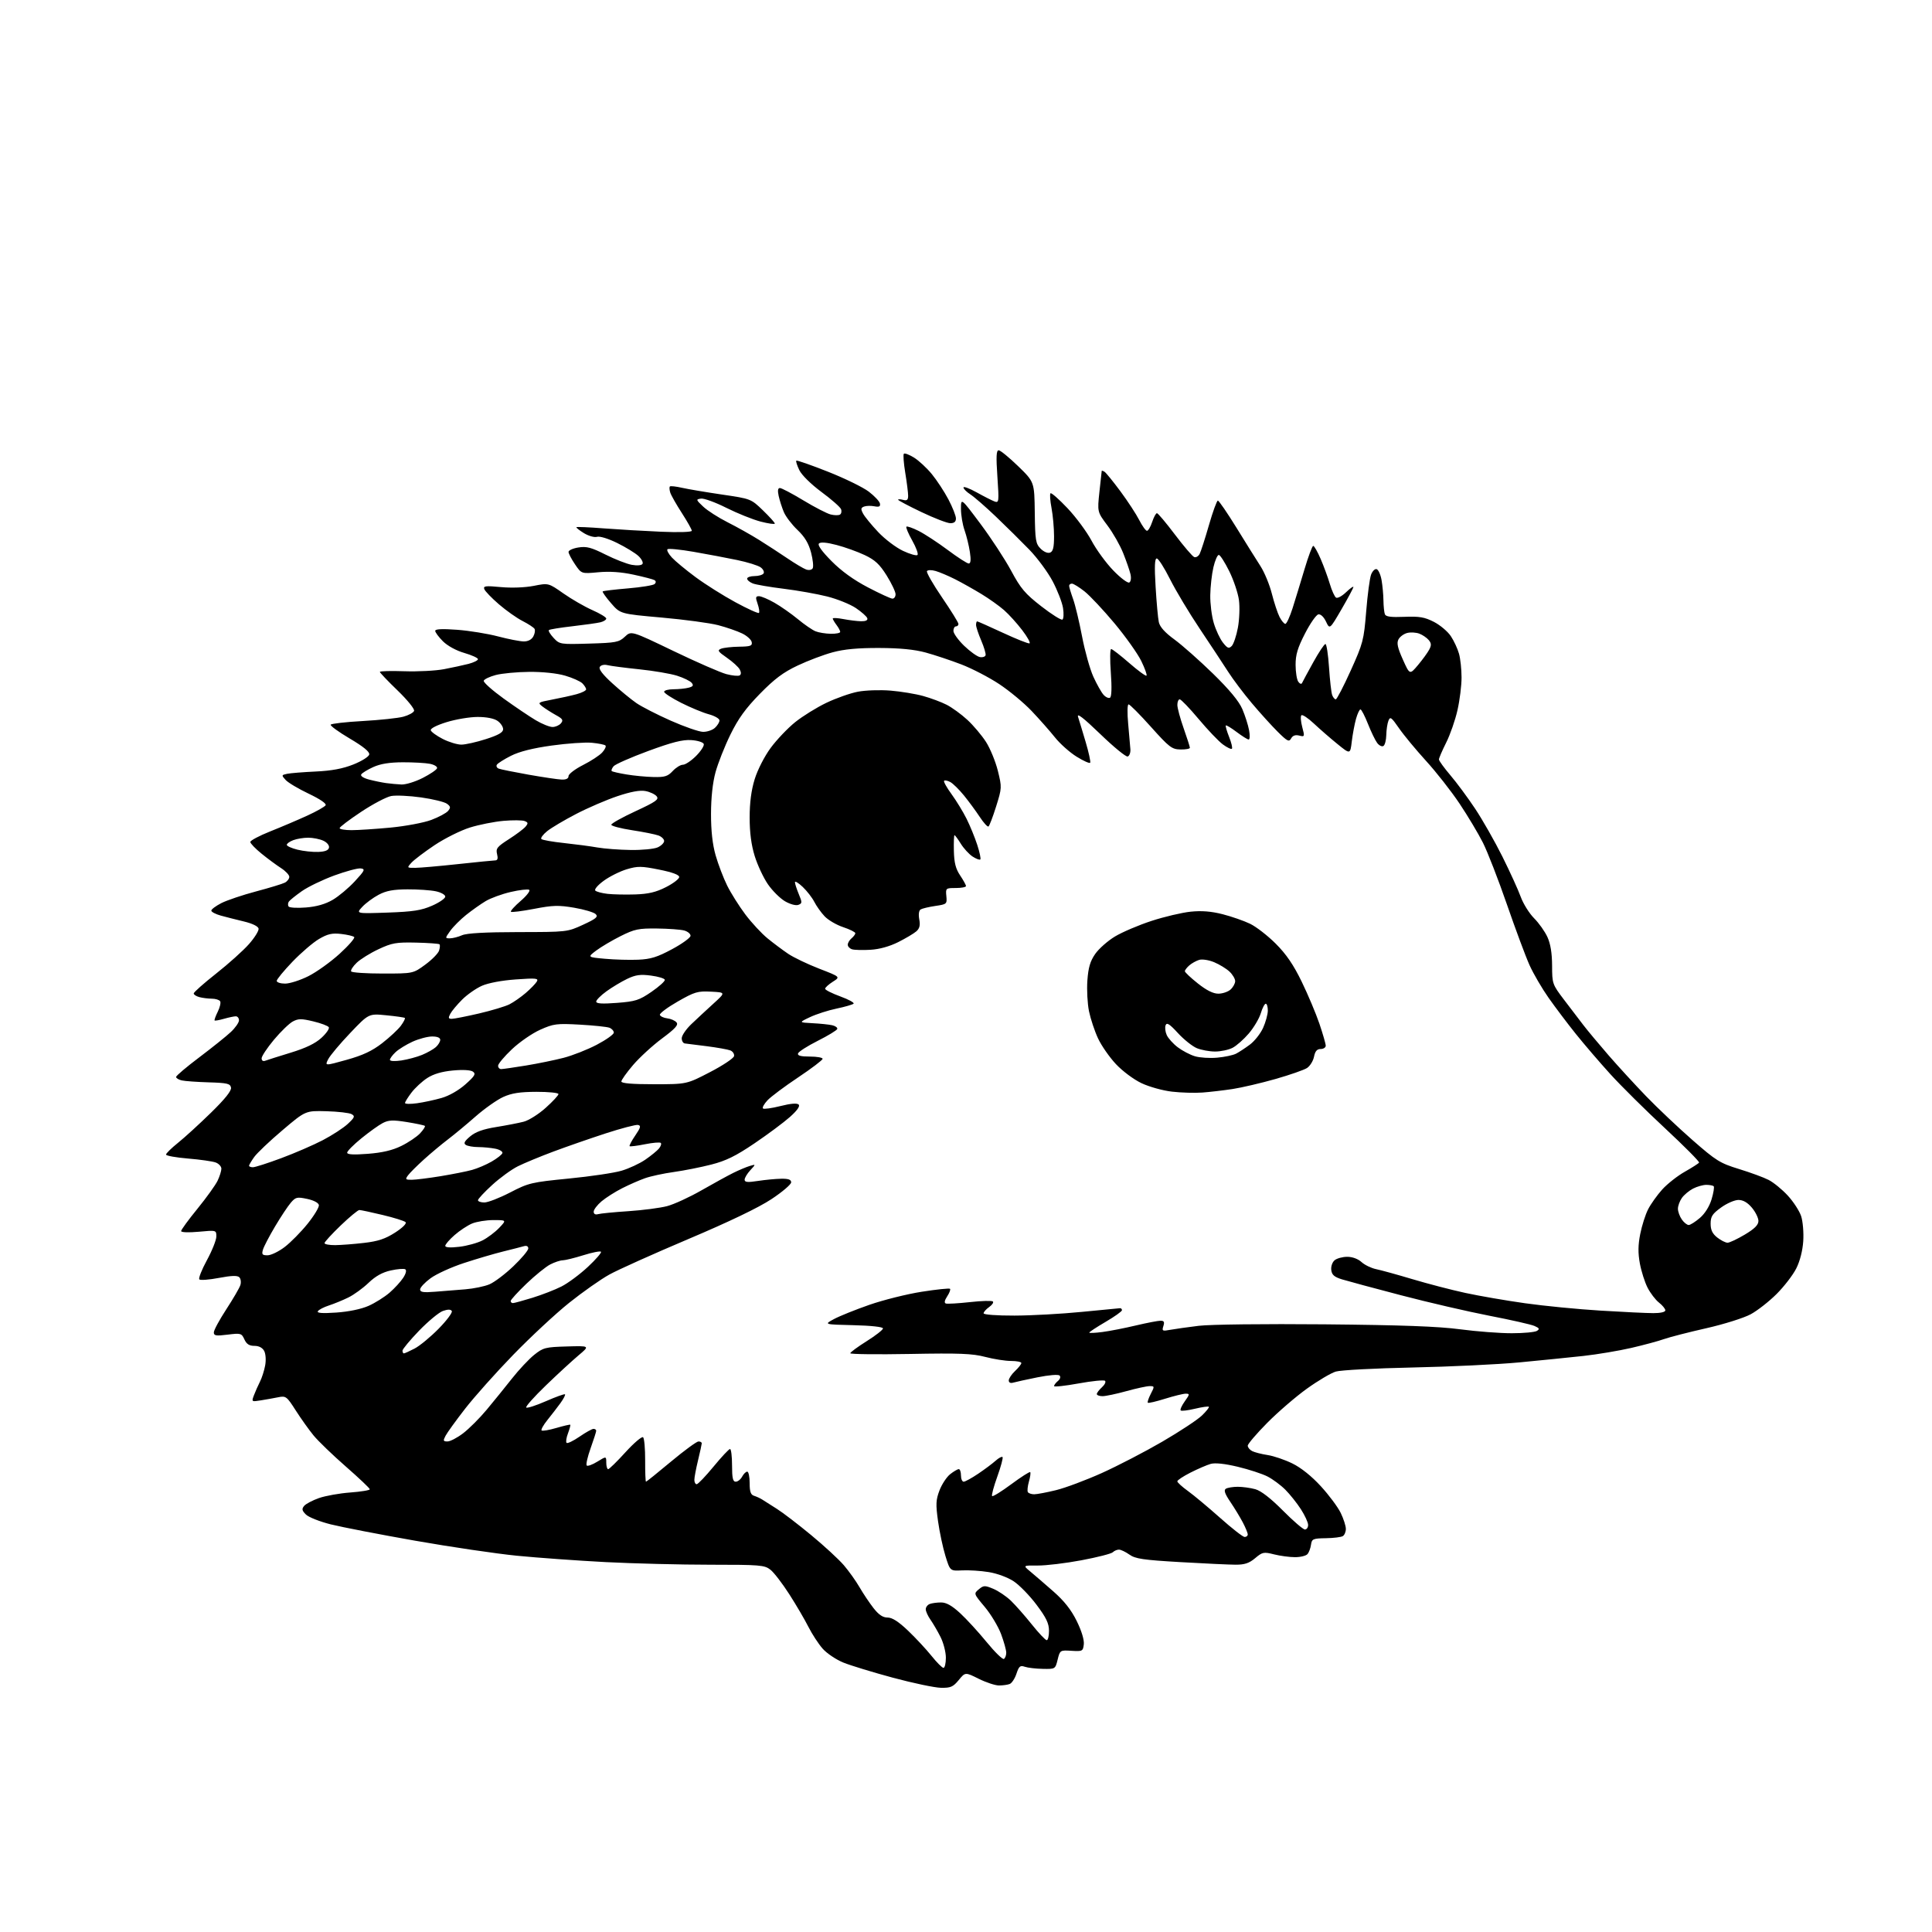 <?xml version="1.0" encoding="UTF-8" standalone="no"?>
<svg 
  version="1.1" 
  xmlns="http://www.w3.org/2000/svg" 
  xmlns:xlink="http://www.w3.org/1999/xlink" 
  xmlns:svg="http://www.w3.org/2000/svg"
  xmlns:rdf="http://www.w3.org/1999/02/22-rdf-syntax-ns#"
  xmlns:cc="http://creativecommons.org/ns#"
  xmlns:dc="http://purl.org/dc/elements/1.1/"
  viewBox="0 0 768 768"
  width="768"
  height="768"
>
<style>svg {background-color: white; }</style>"
<path stroke="none" fill="black" fill-rule="evenodd" d="M374.00,670.92C371.52,670.87 362.98,669.07 355.00,666.93C347.02,664.78 338.14,662.07 335.25,660.90C332.37,659.73 328.65,657.23 327.00,655.35C325.35,653.47 322.81,649.58 321.36,646.71C319.92,643.85 316.50,638.01 313.76,633.74C311.03,629.48 307.66,625.09 306.26,623.99C303.91,622.14 302.19,622.00 282.36,622.00C270.61,622.00 251.89,621.53 240.75,620.96C229.61,620.38 213.75,619.24 205.50,618.43C197.25,617.61 179.03,614.92 165.00,612.45C150.97,609.98 135.91,607.06 131.52,605.97C127.13,604.87 122.66,603.11 121.60,602.04C120.03,600.48 119.90,599.83 120.89,598.63C121.57,597.81 124.23,596.41 126.81,595.50C129.39,594.60 134.99,593.60 139.25,593.29C143.51,592.97 147.00,592.40 147.00,592.01C147.00,591.62 142.72,587.56 137.49,582.99C132.26,578.42 126.47,572.84 124.63,570.59C122.79,568.34 119.60,563.87 117.54,560.64C114.01,555.11 113.63,554.82 110.65,555.42C108.92,555.77 105.80,556.33 103.72,556.66C99.98,557.26 99.96,557.24 100.95,554.63C101.50,553.17 102.58,550.75 103.34,549.24C104.11,547.73 105.04,544.82 105.41,542.76C105.80,540.63 105.62,538.17 105.01,537.01C104.32,535.73 102.91,535.00 101.13,535.00C99.08,535.00 98.00,534.30 97.15,532.43C96.04,529.98 95.71,529.89 90.49,530.54C85.86,531.12 85.00,530.98 85.00,529.65C85.00,528.77 87.23,524.65 89.95,520.48C92.67,516.31 95.19,511.98 95.55,510.85C95.91,509.72 95.72,508.32 95.13,507.73C94.38,506.98 92.01,507.05 87.03,507.99C83.16,508.73 79.65,508.99 79.24,508.58C78.84,508.16 80.19,504.73 82.25,500.95C84.31,497.16 86.00,492.92 86.00,491.53C86.00,488.99 86.00,488.99 79.00,489.64C74.95,490.01 72.00,489.90 72.00,489.37C72.00,488.87 74.92,484.86 78.50,480.48C82.07,476.09 85.67,471.08 86.50,469.35C87.32,467.62 88.00,465.47 88.00,464.57C88.00,463.68 86.99,462.57 85.75,462.11C84.51,461.64 79.56,460.94 74.75,460.54C69.94,460.14 66.00,459.43 66.00,458.96C66.00,458.49 68.14,456.39 70.75,454.30C73.36,452.21 79.25,446.83 83.84,442.34C89.48,436.83 92.07,433.59 91.83,432.34C91.53,430.75 90.33,430.47 82.99,430.25C78.32,430.11 73.49,429.77 72.25,429.48C71.01,429.20 70.00,428.58 70.00,428.10C70.00,427.63 74.16,424.11 79.25,420.28C84.34,416.44 89.96,411.93 91.75,410.25C93.54,408.57 95.00,406.48 95.00,405.60C95.00,404.72 94.43,404.00 93.74,404.00C93.05,404.00 90.94,404.44 89.06,404.98C87.17,405.52 85.49,405.82 85.31,405.65C85.14,405.47 85.70,403.91 86.56,402.18C87.43,400.44 87.85,398.57 87.51,398.01C87.16,397.46 85.67,396.99 84.19,396.99C82.71,396.98 80.49,396.70 79.25,396.37C78.01,396.04 77.00,395.38 77.00,394.91C77.00,394.43 81.02,390.87 85.94,386.99C90.86,383.11 96.73,377.84 98.98,375.28C101.23,372.73 102.95,369.96 102.79,369.13C102.61,368.22 100.33,367.11 97.00,366.31C93.97,365.59 89.81,364.53 87.75,363.96C85.69,363.39 84.00,362.50 84.00,361.98C84.00,361.46 85.81,360.12 88.01,358.99C90.22,357.87 96.41,355.78 101.76,354.36C107.12,352.94 112.29,351.36 113.25,350.86C114.21,350.35 115.00,349.31 115.00,348.56C115.00,347.81 113.54,346.26 111.75,345.10C109.96,343.95 106.47,341.38 104.00,339.37C101.53,337.37 99.50,335.27 99.50,334.69C99.50,334.12 103.10,332.21 107.50,330.46C111.90,328.71 118.48,325.90 122.13,324.23C125.78,322.56 129.07,320.70 129.44,320.10C129.84,319.44 127.20,317.64 122.70,315.50C118.63,313.57 114.50,311.11 113.54,310.04C111.84,308.17 111.86,308.08 114.14,307.60C115.44,307.33 120.55,306.92 125.50,306.69C131.86,306.39 136.26,305.57 140.49,303.88C143.79,302.57 146.61,300.79 146.78,299.92C146.98,298.85 144.44,296.77 139.03,293.58C134.61,290.97 131.20,288.49 131.46,288.07C131.72,287.65 137.46,286.99 144.22,286.62C150.97,286.24 158.21,285.47 160.30,284.91C162.39,284.35 164.33,283.31 164.60,282.59C164.88,281.86 161.98,278.28 158.05,274.48C154.17,270.74 151.00,267.41 151.00,267.09C151.00,266.76 155.38,266.65 160.75,266.83C166.11,267.01 173.20,266.64 176.50,266.01C179.80,265.38 184.19,264.43 186.25,263.90C188.31,263.36 190.00,262.52 190.00,262.03C190.00,261.54 187.56,260.43 184.57,259.56C181.35,258.63 177.89,256.73 176.07,254.92C174.38,253.23 173.00,251.36 173.00,250.77C173.00,250.04 175.78,249.91 181.75,250.35C186.56,250.71 193.88,251.90 198.00,252.99C202.12,254.07 206.72,254.97 208.21,254.98C209.93,254.99 211.33,254.25 212.01,252.98C212.61,251.87 212.82,250.51 212.48,249.97C212.14,249.42 210.00,248.02 207.71,246.85C205.43,245.69 201.21,242.70 198.33,240.22C195.45,237.74 192.84,235.03 192.53,234.21C192.03,232.92 192.99,232.80 199.13,233.38C203.38,233.77 208.68,233.57 212.17,232.89C218.03,231.73 218.03,231.73 223.98,235.91C227.25,238.20 232.42,241.18 235.47,242.53C238.51,243.87 241.00,245.38 241.00,245.88C241.00,246.38 239.97,247.04 238.72,247.36C237.46,247.67 232.45,248.38 227.58,248.94C222.71,249.49 218.49,250.18 218.19,250.47C217.90,250.77 218.75,252.17 220.08,253.60C222.46,256.14 222.71,256.18 234.17,255.84C244.86,255.53 246.05,255.30 248.39,253.11C250.93,250.71 250.93,250.71 267.72,258.79C276.95,263.23 286.42,267.37 288.77,267.98C291.12,268.59 293.49,268.82 294.03,268.48C294.65,268.10 294.66,267.24 294.06,266.12C293.54,265.15 291.25,263.06 288.96,261.47C285.39,259.00 285.06,258.49 286.65,257.87C287.67,257.47 290.90,257.11 293.82,257.07C298.33,257.01 299.10,256.73 298.82,255.25C298.65,254.29 296.93,252.73 295.00,251.80C293.07,250.86 288.80,249.38 285.50,248.52C282.20,247.66 272.09,246.29 263.04,245.49C246.58,244.03 246.58,244.03 242.89,239.76C240.86,237.42 239.37,235.32 239.58,235.10C239.79,234.88 244.32,234.34 249.64,233.89C254.97,233.44 259.74,232.66 260.25,232.15C260.82,231.58 260.79,230.99 260.20,230.62C259.66,230.29 255.91,229.31 251.86,228.44C246.90,227.37 242.33,227.06 237.82,227.48C231.14,228.11 231.14,228.11 228.57,224.32C227.16,222.24 226.00,220.02 226.00,219.40C226.00,218.77 227.76,217.97 229.92,217.63C233.15,217.11 235.04,217.61 240.67,220.44C244.43,222.33 249.14,224.17 251.14,224.53C253.28,224.91 255.03,224.76 255.41,224.15C255.76,223.58 255.02,222.17 253.77,221.00C252.52,219.84 248.73,217.52 245.34,215.85C241.80,214.10 238.39,213.06 237.33,213.39C236.31,213.72 234.01,213.07 232.13,211.94C230.29,210.81 228.94,209.74 229.14,209.56C229.34,209.38 234.22,209.59 240.00,210.04C245.78,210.48 256.01,211.08 262.75,211.37C269.89,211.68 275.00,211.52 275.00,210.98C275.00,210.48 273.22,207.31 271.04,203.93C268.86,200.56 266.79,196.91 266.44,195.82C266.10,194.74 266.03,193.64 266.29,193.38C266.55,193.12 268.72,193.36 271.13,193.91C273.53,194.45 280.68,195.66 287.00,196.59C298.46,198.27 298.52,198.29 303.25,202.85C305.86,205.37 308.00,207.74 308.00,208.12C308.00,208.50 305.45,208.14 302.32,207.33C299.20,206.51 293.09,204.05 288.73,201.87C284.38,199.68 279.84,198.03 278.66,198.20C276.59,198.50 276.63,198.64 279.50,201.36C281.15,202.93 285.54,205.75 289.25,207.62C292.96,209.49 298.59,212.65 301.75,214.63C304.91,216.61 309.98,219.90 313.00,221.95C316.02,224.00 319.36,225.99 320.42,226.37C321.52,226.77 322.64,226.58 323.05,225.92C323.44,225.29 323.15,222.46 322.41,219.64C321.43,215.96 319.91,213.42 317.00,210.65C314.77,208.53 312.33,205.33 311.58,203.54C310.83,201.75 309.91,198.87 309.53,197.14C309.06,194.99 309.22,194.00 310.03,194.00C310.69,194.00 314.89,196.21 319.37,198.92C323.85,201.63 328.72,204.14 330.20,204.51C331.68,204.88 333.34,204.91 333.90,204.56C334.46,204.22 334.65,203.25 334.33,202.41C334.01,201.57 330.51,198.50 326.56,195.58C322.39,192.49 318.70,188.86 317.75,186.90C316.86,185.06 316.31,183.35 316.54,183.12C316.78,182.89 322.42,184.86 329.10,187.50C335.77,190.13 343.09,193.71 345.36,195.44C347.63,197.18 349.63,199.30 349.79,200.17C350.02,201.36 349.48,201.62 347.57,201.26C346.17,200.99 344.33,201.04 343.47,201.37C342.18,201.87 342.12,202.36 343.11,204.21C343.77,205.44 346.48,208.74 349.13,211.54C351.77,214.34 356.20,217.69 358.97,218.98C361.73,220.28 364.32,221.01 364.72,220.61C365.12,220.22 364.18,217.63 362.63,214.88C361.07,212.12 360.03,209.64 360.31,209.36C360.58,209.09 362.76,209.84 365.15,211.04C367.54,212.24 372.75,215.65 376.72,218.61C380.69,221.58 384.45,224.00 385.08,224.00C385.88,224.00 386.02,222.59 385.54,219.42C385.16,216.90 384.21,213.01 383.43,210.79C382.64,208.57 382.00,204.75 382.00,202.31C382.00,197.87 382.00,197.87 389.75,208.24C394.01,213.94 399.50,222.33 401.95,226.88C405.74,233.95 407.49,236.01 413.91,241.00C418.05,244.22 421.84,246.60 422.33,246.30C422.81,246.00 422.92,243.92 422.57,241.69C422.21,239.46 420.36,234.68 418.45,231.07C416.54,227.46 412.37,221.80 409.17,218.50C405.97,215.20 400.01,209.31 395.93,205.41C391.84,201.50 387.26,197.52 385.75,196.54C384.24,195.57 383.00,194.33 383.00,193.79C383.00,193.25 385.36,194.13 388.25,195.73C391.14,197.34 394.33,198.96 395.35,199.34C397.10,199.98 397.16,199.46 396.48,189.51C395.93,181.47 396.05,179.00 396.99,179.00C397.67,179.00 401.13,181.83 404.70,185.29C411.18,191.58 411.18,191.58 411.34,203.76C411.48,214.81 411.70,216.15 413.67,218.11C414.94,219.38 416.49,220.03 417.42,219.67C418.61,219.21 419.00,217.62 419.00,213.17C419.00,209.93 418.55,204.89 418.00,201.97C417.44,199.06 417.26,196.41 417.59,196.09C417.91,195.76 420.95,198.43 424.34,202.01C427.73,205.59 432.03,211.41 433.91,214.94C435.78,218.47 439.68,223.81 442.57,226.79C445.46,229.78 448.32,231.92 448.92,231.55C449.55,231.16 449.74,229.74 449.37,228.19C449.02,226.71 447.72,222.96 446.48,219.86C445.24,216.75 442.42,211.80 440.21,208.86C436.19,203.50 436.19,203.50 437.04,195.50C437.51,191.10 437.92,187.36 437.95,187.19C437.98,187.02 438.48,187.18 439.07,187.54C439.65,187.90 442.51,191.42 445.42,195.35C448.33,199.28 451.68,204.41 452.87,206.75C454.07,209.09 455.45,211.00 455.94,211.00C456.44,211.00 457.36,209.43 458.00,207.50C458.64,205.57 459.49,204.00 459.90,204.00C460.31,204.00 463.52,207.82 467.04,212.48C470.56,217.14 474.01,221.17 474.71,221.44C475.40,221.71 476.37,221.15 476.87,220.21C477.36,219.27 479.03,214.11 480.57,208.75C482.11,203.39 483.71,199.00 484.12,199.00C484.53,199.00 487.85,203.84 491.50,209.75C495.14,215.66 499.43,222.53 501.03,225.00C502.63,227.47 504.68,232.43 505.58,236.00C506.49,239.57 507.86,243.74 508.64,245.25C509.42,246.76 510.45,248.00 510.94,248.00C511.44,248.00 512.73,245.19 513.83,241.75C514.92,238.31 517.05,231.34 518.57,226.25C520.08,221.16 521.64,217.00 522.03,217.00C522.43,217.00 523.76,219.34 524.99,222.20C526.22,225.05 527.86,229.53 528.64,232.15C529.42,234.77 530.53,237.21 531.11,237.57C531.69,237.92 533.48,236.96 535.08,235.42C536.69,233.88 538.00,232.95 538.00,233.34C538.00,233.73 535.88,237.69 533.30,242.14C528.59,250.24 528.59,250.24 527.10,247.08C526.21,245.21 524.98,244.05 524.06,244.23C523.21,244.39 520.82,247.81 518.76,251.83C515.82,257.54 515.00,260.28 515.02,264.32C515.02,267.17 515.51,270.18 516.09,271.00C516.68,271.84 517.35,272.06 517.59,271.50C517.83,270.95 519.84,267.24 522.05,263.25C524.26,259.26 526.43,256.00 526.88,256.00C527.33,256.00 527.97,260.19 528.31,265.32C528.65,270.44 529.21,275.39 529.57,276.32C529.92,277.24 530.56,278.00 530.99,278.00C531.41,278.00 534.09,272.85 536.93,266.56C541.83,255.73 542.15,254.49 543.08,243.06C543.61,236.42 544.49,229.83 545.03,228.41C545.57,227.00 546.57,226.02 547.25,226.25C547.93,226.48 548.81,228.43 549.19,230.58C549.57,232.74 549.91,236.38 549.94,238.67C549.97,240.96 550.23,243.44 550.51,244.17C550.88,245.15 552.93,245.42 558.26,245.20C564.22,244.96 566.29,245.31 569.99,247.20C572.46,248.47 575.50,251.02 576.73,252.88C577.97,254.74 579.43,257.89 579.98,259.88C580.54,261.87 580.99,266.11 580.99,269.30C581.00,272.49 580.27,278.34 579.37,282.30C578.48,286.26 576.46,292.07 574.87,295.22C573.29,298.37 572.00,301.37 572.00,301.89C572.00,302.41 574.04,305.22 576.52,308.14C579.01,311.05 583.45,317.05 586.39,321.47C589.33,325.89 594.20,334.45 597.22,340.50C600.23,346.55 603.52,353.75 604.51,356.50C605.51,359.25 607.89,363.07 609.81,365.00C611.74,366.93 614.13,370.30 615.13,372.50C616.36,375.19 616.96,378.90 616.98,383.84C617.00,391.03 617.10,391.32 621.67,397.34C624.24,400.73 627.72,405.30 629.42,407.50C631.11,409.70 635.62,415.10 639.43,419.50C643.25,423.90 650.00,431.25 654.43,435.84C658.87,440.43 667.12,448.23 672.77,453.18C682.19,461.43 683.72,462.38 691.27,464.70C695.80,466.09 701.10,468.03 703.04,469.03C704.99,470.02 708.42,472.82 710.66,475.25C712.90,477.68 715.29,481.36 715.98,483.43C716.66,485.50 717.04,489.96 716.82,493.35C716.57,497.14 715.51,501.31 714.05,504.21C712.75,506.81 709.24,511.37 706.26,514.35C703.28,517.33 698.64,520.97 695.95,522.43C693.24,523.90 685.35,526.39 678.28,527.99C671.25,529.58 663.70,531.52 661.50,532.30C659.30,533.09 653.45,534.66 648.50,535.81C643.55,536.95 635.00,538.39 629.50,539.00C624.00,539.60 612.52,540.76 604.00,541.57C595.48,542.38 576.35,543.29 561.50,543.60C546.65,543.91 532.92,544.64 531.00,545.22C529.08,545.80 523.90,548.87 519.50,552.03C515.10,555.19 508.01,561.30 503.75,565.60C499.49,569.91 496.00,573.99 496.00,574.68C496.00,575.37 496.79,576.33 497.75,576.83C498.71,577.32 501.47,578.03 503.88,578.40C506.29,578.76 510.72,580.27 513.74,581.75C517.18,583.43 521.39,586.80 525.07,590.82C528.29,594.33 531.84,599.10 532.96,601.42C534.08,603.73 535.00,606.59 535.00,607.76C535.00,608.93 534.46,610.22 533.79,610.63C533.12,611.04 530.09,611.42 527.04,611.46C521.93,611.54 521.47,611.75 521.15,614.03C520.96,615.39 520.35,617.06 519.78,617.75C519.22,618.44 516.98,619.00 514.82,619.00C512.66,619.00 508.90,618.50 506.47,617.89C502.35,616.85 501.84,616.95 498.95,619.39C496.56,621.40 494.77,622.00 491.17,621.99C488.60,621.98 478.68,621.52 469.12,620.96C454.44,620.11 451.32,619.65 448.97,617.98C447.44,616.89 445.56,616.00 444.80,616.00C444.03,616.00 442.93,616.47 442.35,617.05C441.78,617.62 436.18,619.05 429.90,620.23C423.63,621.41 415.82,622.35 412.55,622.32C406.61,622.27 406.61,622.27 409.55,624.70C411.17,626.05 415.29,629.59 418.69,632.58C423.05,636.41 425.81,639.91 428.02,644.39C429.93,648.27 431.03,651.88 430.83,653.63C430.51,656.37 430.30,656.49 425.93,656.22C421.41,655.94 421.36,655.97 420.43,659.72C419.50,663.48 419.48,663.50 414.50,663.40C411.75,663.35 408.54,662.97 407.36,662.56C405.54,661.93 405.04,662.35 404.06,665.32C403.42,667.25 402.21,669.09 401.37,669.41C400.53,669.74 398.61,670.00 397.11,670.00C395.62,670.00 391.99,668.80 389.05,667.34C383.71,664.68 383.71,664.68 381.11,667.85C378.85,670.59 377.90,671.00 374.00,670.92zM375.05,663.00C375.57,663.00 376.00,661.18 376.00,658.96C376.00,656.74 375.04,653.03 373.87,650.71C372.70,648.39 370.90,645.31 369.87,643.85C368.84,642.39 368.00,640.52 368.00,639.70C368.00,638.88 368.71,637.94 369.58,637.61C370.45,637.27 372.49,637.00 374.10,637.00C376.17,637.00 378.41,638.26 381.66,641.25C384.20,643.59 388.95,648.77 392.21,652.76C395.48,656.76 398.57,659.77 399.07,659.45C399.58,659.14 400.00,658.03 400.00,656.98C400.00,655.93 399.07,652.59 397.94,649.56C396.80,646.53 393.88,641.67 391.45,638.77C387.04,633.51 387.03,633.50 389.10,631.77C391.00,630.19 391.47,630.17 394.83,631.57C396.85,632.41 400.00,634.54 401.84,636.30C403.67,638.06 407.42,642.31 410.17,645.75C412.92,649.19 415.58,652.00 416.09,652.00C416.59,652.00 417.00,650.31 416.99,648.25C416.98,645.32 415.90,643.06 412.03,637.91C409.31,634.28 405.22,630.09 402.96,628.59C400.58,627.02 396.38,625.47 393.03,624.93C389.84,624.41 385.07,624.11 382.45,624.25C377.67,624.50 377.67,624.50 375.82,618.50C374.80,615.20 373.48,608.98 372.88,604.68C371.94,597.96 372.02,596.23 373.47,592.44C374.40,590.01 376.31,587.12 377.71,586.01C379.12,584.90 380.66,584.00 381.13,584.00C381.61,584.00 382.00,585.12 382.00,586.50C382.00,587.88 382.48,589.00 383.07,589.00C383.66,589.00 386.25,587.58 388.82,585.85C391.39,584.12 394.51,581.79 395.75,580.68C396.98,579.57 398.23,578.90 398.52,579.19C398.82,579.48 397.88,582.98 396.45,586.95C395.02,590.92 394.08,594.42 394.38,594.71C394.68,595.01 398.10,592.89 402.00,590.00C405.90,587.11 409.28,584.95 409.52,585.19C409.77,585.43 409.54,587.13 409.01,588.96C408.49,590.79 408.30,592.67 408.59,593.14C408.88,593.61 410.01,594.00 411.10,594.00C412.20,594.00 416.11,593.26 419.79,592.36C423.48,591.46 431.68,588.39 438.00,585.55C444.32,582.70 455.12,577.10 462.00,573.10C468.88,569.10 475.96,564.43 477.74,562.73C479.51,561.03 480.78,559.44 480.54,559.21C480.30,558.97 477.81,559.33 475.00,560.00C472.19,560.67 469.64,560.98 469.34,560.67C469.03,560.36 469.76,558.74 470.96,557.06C472.97,554.24 473.00,554.00 471.32,554.01C470.32,554.02 466.62,554.93 463.10,556.03C459.58,557.13 456.51,557.85 456.28,557.61C456.04,557.38 456.57,555.79 457.45,554.09C458.99,551.12 458.97,551.00 457.01,551.00C455.89,551.00 451.73,551.90 447.76,553.00C443.79,554.10 439.52,555.00 438.27,555.00C437.02,555.00 436.00,554.62 436.00,554.15C436.00,553.69 436.91,552.49 438.02,551.48C439.14,550.47 439.70,549.31 439.27,548.90C438.85,548.49 434.11,548.96 428.75,549.94C423.39,550.92 419.00,551.39 419.00,550.99C419.00,550.58 419.69,549.67 420.54,548.96C421.44,548.22 421.71,547.31 421.20,546.80C420.69,546.29 416.99,546.59 412.41,547.51C408.06,548.39 403.71,549.34 402.75,549.62C401.67,549.94 401.00,549.60 401.00,548.74C401.00,547.98 402.12,546.29 403.50,545.00C404.88,543.71 406.00,542.28 406.00,541.83C406.00,541.37 404.15,541.00 401.89,541.00C399.64,541.00 395.02,540.28 391.64,539.39C386.56,538.06 381.40,537.85 361.75,538.22C348.69,538.46 338.00,538.33 338.00,537.94C338.00,537.55 340.93,535.39 344.50,533.15C348.07,530.91 351.00,528.62 351.00,528.07C351.00,527.47 346.26,526.95 339.25,526.78C327.50,526.50 327.50,526.50 331.54,524.34C333.75,523.15 340.10,520.60 345.64,518.67C351.18,516.75 360.53,514.41 366.42,513.49C372.32,512.56 377.37,512.04 377.65,512.32C377.93,512.60 377.43,513.95 376.53,515.31C375.46,516.95 375.28,517.93 376.00,518.17C376.61,518.37 380.91,518.12 385.56,517.61C390.21,517.09 394.32,516.98 394.69,517.36C395.07,517.74 394.39,518.74 393.19,519.58C391.99,520.42 391.00,521.54 391.00,522.06C391.00,522.60 396.22,522.99 403.25,522.97C409.99,522.95 422.02,522.29 430.00,521.50C437.98,520.71 444.84,520.05 445.25,520.03C445.66,520.01 446.00,520.37 446.00,520.83C446.00,521.29 443.07,523.37 439.50,525.46C435.93,527.55 433.00,529.47 433.00,529.73C433.00,529.98 435.36,529.87 438.25,529.49C441.14,529.11 447.10,527.95 451.50,526.90C455.90,525.86 460.32,525.01 461.32,525.01C462.72,525.00 462.98,525.49 462.46,527.13C461.84,529.09 462.05,529.21 465.14,528.63C466.99,528.29 472.10,527.57 476.50,527.03C481.04,526.48 502.66,526.22 526.50,526.44C557.21,526.73 571.72,527.26 580.46,528.42C587.04,529.29 596.27,529.99 600.96,529.98C605.66,529.98 610.15,529.56 610.95,529.05C612.12,528.31 611.93,527.93 609.95,527.08C608.60,526.49 600.55,524.67 592.06,523.03C583.57,521.38 567.82,517.74 557.06,514.92C546.30,512.11 535.70,509.25 533.50,508.58C530.39,507.62 529.43,506.79 529.20,504.84C529.03,503.42 529.61,501.74 530.54,500.96C531.45,500.21 533.71,499.60 535.57,499.60C537.60,499.60 539.85,500.43 541.22,501.69C542.48,502.84 545.08,504.10 547.00,504.50C548.92,504.89 555.45,506.69 561.50,508.50C567.55,510.31 577.00,512.77 582.50,513.96C588.00,515.15 598.68,517.00 606.24,518.06C613.80,519.13 627.30,520.45 636.24,520.99C645.18,521.54 654.64,521.99 657.25,521.99C660.06,522.00 662.00,521.55 662.00,520.89C662.00,520.29 660.86,518.89 659.47,517.80C658.08,516.71 656.04,514.03 654.93,511.86C653.82,509.69 652.45,505.37 651.87,502.25C651.11,498.13 651.14,494.95 652.01,490.57C652.66,487.26 654.07,482.83 655.14,480.73C656.21,478.63 658.74,475.08 660.76,472.84C662.79,470.60 666.82,467.43 669.72,465.79C672.62,464.15 675.18,462.51 675.41,462.15C675.63,461.78 669.53,455.64 661.85,448.49C654.16,441.35 644.40,431.68 640.15,427.00C635.90,422.32 629.72,415.12 626.42,411.00C623.11,406.88 618.26,400.44 615.62,396.70C612.99,392.96 609.57,387.11 608.03,383.70C606.49,380.29 602.45,369.43 599.04,359.57C595.63,349.71 591.34,338.66 589.50,335.01C587.67,331.36 583.47,324.36 580.19,319.44C576.90,314.52 570.90,306.87 566.85,302.44C562.81,298.00 557.97,292.16 556.10,289.44C553.08,285.07 552.61,284.74 551.92,286.51C551.49,287.60 551.11,290.16 551.07,292.19C551.03,294.22 550.52,296.18 549.93,296.54C549.35,296.90 548.23,296.37 547.46,295.35C546.69,294.33 545.03,290.91 543.78,287.75C542.53,284.59 541.19,282.00 540.80,282.00C540.41,282.00 539.62,283.69 539.04,285.75C538.46,287.81 537.71,291.84 537.36,294.70C536.74,299.90 536.74,299.90 531.62,295.73C528.80,293.45 524.60,289.78 522.27,287.60C519.94,285.41 517.72,283.95 517.32,284.34C516.93,284.74 517.08,286.84 517.66,289.01C518.68,292.83 518.64,292.95 516.45,292.40C514.93,292.02 513.88,292.39 513.24,293.54C512.41,295.03 511.74,294.69 507.89,290.87C505.48,288.47 500.84,283.35 497.60,279.50C494.35,275.65 490.11,270.02 488.18,267.00C486.24,263.98 481.19,256.32 476.96,250.00C472.72,243.68 467.39,234.79 465.11,230.25C462.84,225.71 460.46,222.00 459.84,222.00C459.01,222.00 458.88,225.09 459.37,233.25C459.74,239.44 460.31,245.77 460.65,247.31C461.06,249.21 463.08,251.46 466.88,254.23C469.97,256.49 476.85,262.59 482.18,267.78C488.71,274.16 492.50,278.73 493.84,281.86C494.93,284.41 496.14,288.19 496.52,290.25C496.91,292.31 496.84,293.99 496.36,293.97C495.89,293.96 493.74,292.61 491.58,290.98C489.42,289.35 487.49,288.18 487.29,288.38C487.08,288.58 487.67,290.63 488.58,292.92C489.50,295.21 490.00,297.33 489.70,297.63C489.40,297.93 487.77,297.15 486.08,295.90C484.39,294.65 480.07,290.11 476.47,285.82C472.87,281.52 469.49,278.00 468.96,278.00C468.43,278.00 468.01,279.01 468.02,280.25C468.03,281.49 469.16,285.65 470.52,289.50C471.88,293.35 472.99,296.84 473.00,297.25C473.00,297.66 471.31,297.97 469.25,297.93C465.83,297.86 464.80,297.07 457.51,288.93C453.11,284.02 449.12,280.00 448.63,280.00C448.13,280.00 448.06,283.37 448.47,287.75C448.86,292.01 449.26,296.58 449.35,297.90C449.43,299.22 448.95,300.49 448.28,300.72C447.61,300.96 442.71,296.95 437.40,291.82C430.62,285.29 427.98,283.25 428.55,285.00C429.00,286.38 430.37,290.88 431.58,295.00C432.80,299.12 433.60,302.81 433.37,303.19C433.14,303.58 430.71,302.49 427.97,300.79C425.23,299.09 421.35,295.63 419.34,293.10C417.32,290.57 413.16,285.86 410.09,282.63C407.02,279.40 401.22,274.59 397.21,271.94C393.20,269.28 386.45,265.78 382.21,264.14C377.97,262.51 371.57,260.38 368.00,259.40C363.53,258.18 357.76,257.61 349.50,257.58C341.06,257.55 335.57,258.06 331.00,259.30C327.43,260.26 321.15,262.63 317.06,264.57C311.35,267.26 307.87,269.88 302.06,275.81C296.38,281.62 293.47,285.64 290.34,292.03C288.05,296.70 285.39,303.44 284.42,307.01C283.29,311.16 282.65,317.11 282.64,323.50C282.63,330.26 283.22,335.61 284.47,340.00C285.49,343.57 287.55,348.98 289.05,352.01C290.55,355.04 293.81,360.21 296.29,363.51C298.77,366.80 302.73,371.07 305.09,373.00C307.45,374.93 311.15,377.69 313.31,379.15C315.47,380.61 321.03,383.27 325.67,385.07C334.11,388.33 334.11,388.33 331.05,390.26C329.37,391.33 328.00,392.58 328.00,393.04C328.00,393.51 330.72,394.88 334.05,396.10C337.37,397.31 339.74,398.61 339.30,398.99C338.86,399.37 335.80,400.25 332.50,400.94C329.20,401.63 324.48,403.15 322.00,404.32C317.50,406.45 317.50,406.45 323.00,406.74C326.02,406.89 329.54,407.26 330.82,407.55C332.10,407.84 333.00,408.51 332.82,409.04C332.64,409.57 329.15,411.69 325.06,413.75C320.97,415.81 317.45,418.06 317.23,418.75C316.95,419.64 318.30,420.00 321.92,420.00C324.71,420.00 327.00,420.40 327.00,420.90C327.00,421.39 322.61,424.72 317.25,428.30C311.89,431.87 306.41,435.97 305.08,437.40C303.75,438.82 302.94,440.28 303.29,440.63C303.64,440.98 306.76,440.55 310.21,439.68C314.31,438.65 316.84,438.44 317.48,439.08C318.11,439.71 316.90,441.44 313.98,444.04C311.51,446.23 305.18,450.94 299.90,454.51C292.47,459.54 288.60,461.44 282.76,462.93C278.61,464.00 271.90,465.32 267.86,465.89C263.81,466.45 258.67,467.56 256.43,468.35C254.19,469.14 250.09,470.93 247.32,472.34C244.55,473.74 240.87,476.08 239.14,477.53C237.41,478.99 236.00,480.84 236.00,481.66C236.00,482.59 236.65,482.95 237.75,482.64C238.71,482.37 244.15,481.83 249.84,481.46C255.53,481.08 262.44,480.18 265.20,479.45C267.96,478.72 274.10,475.90 278.86,473.17C283.61,470.45 289.30,467.33 291.50,466.24C293.70,465.15 296.62,463.92 298.00,463.50C300.50,462.75 300.50,462.75 298.25,465.19C297.01,466.53 296.00,468.22 296.00,468.94C296.00,469.97 297.17,470.08 301.25,469.45C304.14,469.00 308.30,468.61 310.50,468.57C313.42,468.52 314.50,468.91 314.50,470.00C314.50,470.82 310.95,473.85 306.61,476.71C301.55,480.06 289.73,485.73 273.61,492.55C259.80,498.40 245.67,504.74 242.22,506.66C238.76,508.57 231.56,513.64 226.22,517.91C220.87,522.19 210.87,531.50 203.98,538.60C197.10,545.69 188.50,555.33 184.88,560.00C181.25,564.67 177.76,569.51 177.11,570.75C176.08,572.72 176.17,573.00 177.89,573.00C178.96,573.00 181.76,571.54 184.10,569.75C186.45,567.96 190.65,563.77 193.43,560.43C196.22,557.09 200.75,551.50 203.50,548.01C206.25,544.52 210.23,540.27 212.34,538.58C215.92,535.71 216.80,535.48 225.34,535.24C234.50,534.97 234.50,534.97 230.02,538.74C227.56,540.81 221.71,546.18 217.04,550.69C212.37,555.19 208.83,559.16 209.18,559.51C209.53,559.86 213.05,558.73 217.00,557.00C220.95,555.27 224.37,554.04 224.60,554.26C224.83,554.49 224.00,556.08 222.76,557.79C221.52,559.50 219.20,562.50 217.61,564.47C216.02,566.44 214.98,568.31 215.29,568.62C215.60,568.94 218.24,568.49 221.14,567.64C224.05,566.79 226.55,566.21 226.70,566.36C226.84,566.51 226.43,568.05 225.78,569.78C225.12,571.51 224.88,573.21 225.22,573.56C225.57,573.91 227.88,572.80 230.36,571.10C232.84,569.39 235.34,568.00 235.93,568.00C236.52,568.00 237.00,568.34 237.00,568.75C237.00,569.16 236.00,572.29 234.78,575.70C233.56,579.10 232.86,582.19 233.23,582.56C233.59,582.93 235.49,582.24 237.45,581.03C241.00,578.84 241.00,578.84 241.00,581.42C241.00,582.84 241.34,584.01 241.75,584.02C242.16,584.03 245.27,580.99 248.65,577.27C252.04,573.55 255.19,570.88 255.65,571.34C256.12,571.80 256.48,575.96 256.46,580.59C256.44,585.21 256.59,589.00 256.79,589.00C257.00,589.00 261.47,585.40 266.74,581.00C272.02,576.60 276.93,573.00 277.66,573.00C278.40,573.00 278.98,573.34 278.96,573.75C278.94,574.16 278.28,577.20 277.48,580.50C276.68,583.80 276.02,587.29 276.02,588.25C276.01,589.21 276.42,590.00 276.94,590.00C277.46,590.00 280.47,586.85 283.64,583.00C286.81,579.15 289.76,576.00 290.20,576.00C290.64,576.00 291.00,578.92 291.00,582.50C291.00,587.54 291.33,589.00 292.46,589.00C293.27,589.00 294.41,588.10 295.00,587.00C295.59,585.90 296.50,585.00 297.04,585.00C297.57,585.00 298.00,587.04 298.00,589.53C298.00,592.97 298.42,594.19 299.75,594.60C300.71,594.90 302.18,595.57 303.00,596.10C303.82,596.62 306.44,598.28 308.80,599.78C311.17,601.27 317.30,605.97 322.44,610.22C327.58,614.46 333.42,619.85 335.43,622.19C337.43,624.52 340.25,628.48 341.69,630.97C343.13,633.46 345.63,637.19 347.24,639.25C349.32,641.91 350.94,643.00 352.83,643.00C354.68,643.00 357.18,644.61 361.00,648.25C364.02,651.14 368.21,655.64 370.30,658.25C372.39,660.86 374.53,663.00 375.05,663.00zM494.75,610.97C495.44,610.99 496.00,610.53 496.00,609.96C496.00,609.39 495.12,607.25 494.05,605.21C492.98,603.17 490.75,599.49 489.09,597.04C486.89,593.79 486.40,592.36 487.29,591.80C487.95,591.38 490.07,591.03 492.00,591.02C493.93,591.02 497.08,591.45 499.00,591.98C501.29,592.62 505.10,595.57 509.98,600.48C514.09,604.62 518.02,608.00 518.72,608.00C519.43,608.00 520.00,607.19 520.00,606.20C520.00,605.20 518.71,602.39 517.13,599.95C515.55,597.50 512.76,594.00 510.93,592.17C509.10,590.34 505.90,587.97 503.82,586.91C501.74,585.85 496.43,584.12 492.01,583.06C486.80,581.82 483.02,581.42 481.23,581.93C479.72,582.37 476.12,583.92 473.24,585.38C470.36,586.84 468.00,588.40 468.00,588.85C468.00,589.29 469.91,591.04 472.25,592.72C474.59,594.41 480.32,599.20 485.00,603.36C489.68,607.53 494.06,610.96 494.75,610.97zM160.54,538.00C160.84,538.00 162.75,537.14 164.79,536.08C166.83,535.02 171.14,531.47 174.37,528.18C177.60,524.89 179.95,521.73 179.60,521.16C179.16,520.45 178.04,520.44 176.08,521.12C174.50,521.67 170.24,525.20 166.60,528.96C162.97,532.73 160.00,536.30 160.00,536.90C160.00,537.51 160.24,538.00 160.54,538.00zM133.72,521.76C138.62,521.42 143.59,520.39 146.48,519.11C149.09,517.96 152.86,515.59 154.86,513.86C156.86,512.12 159.31,509.45 160.29,507.93C161.37,506.28 161.69,504.93 161.11,504.57C160.57,504.23 157.96,504.44 155.32,505.03C151.99,505.77 149.26,507.30 146.50,509.95C144.30,512.06 140.70,514.68 138.50,515.76C136.30,516.84 132.82,518.27 130.76,518.94C128.71,519.60 126.73,520.63 126.36,521.23C125.89,521.98 128.10,522.14 133.72,521.76zM203.89,518.00C204.39,518.00 207.87,517.05 211.64,515.89C215.42,514.72 220.61,512.71 223.19,511.40C225.77,510.10 230.49,506.59 233.69,503.61C236.88,500.63 239.23,497.91 238.90,497.58C238.57,497.24 235.42,497.87 231.90,498.97C228.38,500.07 224.69,500.98 223.70,500.99C222.71,500.99 220.46,501.74 218.70,502.65C216.95,503.56 212.69,507.01 209.25,510.31C205.81,513.61 203.00,516.70 203.00,517.16C203.00,517.62 203.40,518.00 203.89,518.00zM173.00,513.48C176.30,513.22 181.70,512.78 184.99,512.52C188.29,512.25 192.58,511.37 194.53,510.55C196.48,509.74 200.76,506.51 204.04,503.38C207.32,500.26 210.00,497.06 210.00,496.28C210.00,495.40 209.33,495.06 208.25,495.38C207.29,495.66 203.57,496.61 200.00,497.49C196.43,498.37 189.41,500.44 184.41,502.08C179.40,503.72 173.44,506.44 171.16,508.12C168.87,509.80 167.00,511.80 167.00,512.57C167.00,513.67 168.30,513.86 173.00,513.48zM106.35,499.00C107.72,499.00 110.79,497.52 113.17,495.70C115.54,493.89 119.64,489.74 122.27,486.47C124.90,483.20 126.92,479.85 126.76,479.02C126.59,478.13 124.67,477.12 122.08,476.58C118.08,475.73 117.51,475.87 115.60,478.10C114.44,479.44 111.63,483.68 109.35,487.52C107.06,491.36 104.90,495.51 104.53,496.75C103.97,498.66 104.24,499.00 106.35,499.00zM182.57,495.62C185.64,495.26 189.80,494.11 191.82,493.07C193.85,492.03 196.82,489.79 198.44,488.09C201.37,485.00 201.37,485.00 196.15,485.00C193.28,485.00 189.45,485.62 187.65,486.37C185.84,487.13 182.70,489.20 180.68,490.98C178.65,492.75 177.00,494.67 177.00,495.24C177.00,495.91 178.98,496.04 182.57,495.62zM133.25,494.96C135.59,494.93 140.75,494.54 144.73,494.07C150.27,493.43 153.14,492.48 157.04,489.98C160.02,488.06 161.75,486.35 161.22,485.82C160.73,485.33 156.63,484.05 152.10,482.97C147.58,481.88 143.41,481.00 142.85,481.00C142.29,481.00 138.94,483.77 135.41,487.16C131.89,490.55 129.00,493.70 129.00,494.16C129.00,494.62 130.91,494.98 133.25,494.96zM686.73,494.00C687.53,494.00 690.62,492.54 693.59,490.77C697.50,488.43 699.00,486.93 699.00,485.34C699.00,484.14 697.83,481.77 696.41,480.08C694.67,478.01 692.92,477.00 691.06,477.00C689.54,477.00 686.43,478.35 684.15,480.01C680.68,482.52 680.00,483.57 680.00,486.43C680.00,488.94 680.71,490.41 682.63,491.93C684.08,493.07 685.93,494.00 686.73,494.00zM671.31,486.96C671.96,486.94 673.96,485.67 675.74,484.14C677.73,482.44 679.52,479.57 680.38,476.74C681.15,474.19 681.52,471.86 681.22,471.55C680.92,471.25 679.59,471.00 678.28,471.00C676.97,471.00 674.60,471.67 673.01,472.49C671.42,473.32 669.42,474.99 668.56,476.22C667.70,477.44 667.00,479.37 667.00,480.50C667.00,481.63 667.70,483.56 668.56,484.78C669.41,486.00 670.65,486.98 671.31,486.96zM192.55,478.00C193.95,478.00 198.57,476.21 202.80,474.02C210.13,470.22 211.25,469.96 226.14,468.49C234.74,467.65 244.18,466.25 247.11,465.37C250.04,464.50 254.28,462.53 256.53,460.98C258.78,459.43 261.22,457.44 261.95,456.56C262.68,455.68 263.01,454.67 262.67,454.33C262.33,453.99 259.49,454.23 256.36,454.86C253.23,455.49 250.49,455.83 250.28,455.62C250.07,455.41 251.08,453.49 252.53,451.37C254.69,448.19 254.88,447.44 253.60,447.18C252.75,447.01 246.98,448.52 240.77,450.54C234.57,452.56 225.22,455.81 220.00,457.76C214.78,459.71 208.43,462.34 205.89,463.60C203.35,464.86 198.74,468.21 195.64,471.05C192.54,473.88 190.00,476.61 190.00,477.10C190.00,477.60 191.15,478.00 192.55,478.00zM163.69,468.98C165.24,468.97 170.40,468.33 175.16,467.55C179.92,466.76 185.55,465.65 187.66,465.06C189.77,464.48 193.27,462.99 195.42,461.75C197.58,460.51 199.51,459.00 199.71,458.38C199.91,457.77 198.65,456.98 196.91,456.63C195.17,456.28 192.12,455.99 190.12,455.98C188.13,455.98 185.91,455.59 185.18,455.13C184.18,454.50 184.60,453.68 186.89,451.74C189.04,449.93 192.04,448.85 197.21,448.02C201.22,447.37 206.15,446.42 208.16,445.90C210.17,445.39 214.11,442.91 216.91,440.39C219.71,437.88 222.00,435.41 222.00,434.91C222.00,434.41 218.06,434.01 213.25,434.02C206.63,434.04 203.41,434.54 200.03,436.07C197.57,437.19 192.62,440.68 189.03,443.83C185.44,446.99 180.47,451.10 178.00,452.98C175.53,454.86 171.25,458.43 168.50,460.92C165.75,463.41 162.91,466.24 162.19,467.22C161.02,468.81 161.18,469.00 163.69,468.98zM100.54,464.00C101.39,464.00 106.46,462.38 111.79,460.39C117.13,458.41 124.57,455.19 128.31,453.24C132.06,451.28 136.54,448.37 138.27,446.75C141.01,444.19 141.20,443.69 139.77,442.89C138.86,442.38 134.37,441.86 129.79,441.73C121.45,441.50 121.45,441.50 112.28,449.28C107.23,453.55 102.18,458.35 101.05,459.93C99.92,461.51 99.00,463.08 99.00,463.40C99.00,463.73 99.69,464.00 100.54,464.00zM146.21,458.66C151.94,458.22 155.96,457.28 159.51,455.54C162.32,454.17 165.67,451.91 166.98,450.53C168.28,449.14 169.14,447.81 168.89,447.56C168.64,447.31 165.41,446.63 161.71,446.03C156.20,445.15 154.47,445.22 152.16,446.42C150.60,447.22 146.78,449.96 143.66,452.50C140.55,455.03 138.00,457.60 138.00,458.20C138.00,458.96 140.55,459.10 146.21,458.66zM165.75,438.56C168.36,438.20 172.75,437.26 175.50,436.47C178.50,435.62 182.30,433.45 185.00,431.06C188.76,427.72 189.25,426.89 188.00,425.99C187.08,425.34 184.00,425.16 180.00,425.54C175.64,425.95 172.29,426.94 169.83,428.54C167.81,429.85 165.00,432.44 163.58,434.31C162.16,436.17 161.00,438.03 161.00,438.46C161.00,438.88 163.14,438.93 165.75,438.56zM478.00,434.30C474.98,434.53 469.53,434.37 465.89,433.95C462.26,433.54 456.80,432.02 453.77,430.58C450.67,429.12 446.20,425.78 443.57,422.97C441.00,420.22 437.80,415.62 436.47,412.74C435.13,409.86 433.53,405.04 432.90,402.02C432.28,399.01 431.98,393.50 432.25,389.77C432.62,384.61 433.36,382.09 435.35,379.22C436.79,377.14 440.33,374.01 443.23,372.26C446.13,370.52 452.67,367.73 457.76,366.07C462.85,364.41 469.84,362.77 473.28,362.41C477.68,361.96 481.48,362.26 486.03,363.42C489.59,364.33 494.49,366.04 496.92,367.21C499.36,368.39 503.95,371.95 507.13,375.13C511.30,379.30 514.18,383.51 517.43,390.21C519.92,395.32 523.09,402.84 524.48,406.93C525.86,411.01 527.00,414.95 527.00,415.68C527.00,416.40 526.09,417.00 524.98,417.00C523.52,417.00 522.78,417.86 522.34,420.07C522.00,421.75 520.75,423.77 519.56,424.55C518.37,425.33 512.70,427.30 506.95,428.94C501.20,430.57 493.57,432.35 490.00,432.90C486.43,433.44 481.02,434.08 478.00,434.30zM259.98,431.00C272.97,431.00 272.97,431.00 282.23,426.19C287.33,423.55 291.63,420.68 291.80,419.82C291.96,418.96 291.29,417.94 290.30,417.55C289.31,417.17 285.12,416.42 281.00,415.89C276.88,415.35 272.94,414.86 272.25,414.79C271.56,414.72 271.00,413.79 271.00,412.72C271.00,411.64 272.71,409.13 274.80,407.13C276.89,405.13 280.83,401.48 283.55,399.00C288.50,394.50 288.50,394.50 282.65,394.20C277.32,393.92 276.12,394.28 269.38,398.14C265.30,400.47 262.12,402.86 262.31,403.44C262.50,404.02 263.82,404.64 265.25,404.81C266.68,404.98 268.34,405.70 268.93,406.42C269.76,407.42 268.44,408.89 263.18,412.80C259.42,415.59 254.25,420.34 251.67,423.35C249.10,426.36 247.00,429.31 247.00,429.91C247.00,430.64 251.28,431.00 259.98,431.00zM199.25,424.98C199.94,424.97 204.34,424.34 209.04,423.57C213.73,422.80 220.48,421.42 224.04,420.50C227.59,419.58 233.54,417.24 237.25,415.29C240.96,413.34 244.00,411.18 244.00,410.48C244.00,409.79 243.21,408.91 242.25,408.54C241.29,408.17 236.00,407.62 230.50,407.31C221.28,406.80 220.05,406.96 214.75,409.33C211.58,410.74 206.52,414.23 203.50,417.09C200.47,419.95 198.00,422.90 198.00,423.65C198.00,424.39 198.56,424.99 199.25,424.98zM137.79,421.30C144.24,419.50 147.91,417.78 151.91,414.68C154.88,412.38 158.22,409.27 159.34,407.77C160.45,406.26 161.17,404.86 160.93,404.65C160.69,404.44 157.37,403.96 153.54,403.59C146.58,402.90 146.58,402.90 139.23,410.62C135.18,414.86 131.25,419.55 130.48,421.03C129.09,423.73 129.09,423.73 137.79,421.30zM105.49,421.64C106.31,421.33 110.86,419.89 115.61,418.44C121.56,416.62 125.34,414.80 127.78,412.56C129.72,410.78 131.04,408.88 130.70,408.33C130.37,407.79 127.59,406.74 124.53,406.01C119.85,404.88 118.57,404.89 116.39,406.06C114.97,406.82 111.60,410.08 108.90,413.31C106.21,416.54 104.00,419.86 104.00,420.69C104.00,421.63 104.57,421.99 105.49,421.64zM159.54,421.55C162.03,421.17 165.75,420.18 167.79,419.33C169.83,418.49 172.29,417.10 173.25,416.25C174.21,415.39 175.00,414.08 175.00,413.35C175.00,412.49 173.82,412.01 171.75,412.02C169.96,412.03 166.47,412.96 164.00,414.08C161.53,415.21 158.49,417.07 157.25,418.24C156.01,419.40 155.00,420.77 155.00,421.29C155.00,421.84 156.89,421.94 159.54,421.55zM483.86,420.44C486.80,420.18 490.18,419.46 491.36,418.85C492.53,418.25 495.01,416.62 496.86,415.24C498.71,413.86 501.06,410.88 502.09,408.62C503.11,406.35 503.97,403.26 503.98,401.75C503.99,400.24 503.62,399.00 503.16,399.00C502.70,399.00 501.80,400.71 501.18,402.80C500.55,404.88 498.41,408.49 496.42,410.82C494.43,413.15 491.52,415.72 489.95,416.53C488.38,417.34 485.26,418.00 483.02,418.00C480.77,418.00 477.49,417.39 475.72,416.65C473.95,415.90 470.57,413.20 468.22,410.64C464.90,407.02 463.81,406.34 463.34,407.56C463.01,408.42 463.22,410.18 463.80,411.46C464.38,412.74 466.36,414.93 468.18,416.31C470.01,417.70 473.07,419.30 475.00,419.88C476.93,420.46 480.91,420.71 483.86,420.44zM179.59,405.00C180.50,405.00 185.36,404.04 190.38,402.88C195.39,401.71 200.85,400.07 202.50,399.24C204.15,398.40 207.07,396.37 209.00,394.71C210.93,393.05 212.90,391.01 213.39,390.19C214.17,388.87 213.11,388.76 205.04,389.34C199.50,389.73 194.11,390.74 191.56,391.87C189.23,392.90 185.69,395.38 183.70,397.37C181.71,399.36 179.59,401.89 179.00,403.00C178.13,404.63 178.24,405.00 179.59,405.00zM245.25,398.66C252.64,398.09 254.07,397.63 259.00,394.25C262.02,392.17 264.40,390.02 264.28,389.48C264.16,388.94 261.69,388.19 258.78,387.81C254.56,387.25 252.66,387.52 249.33,389.11C247.04,390.20 243.33,392.43 241.08,394.06C238.84,395.68 237.00,397.53 237.00,398.15C237.00,398.97 239.36,399.11 245.25,398.66zM484.30,395.00C485.97,395.00 488.17,394.26 489.17,393.35C490.18,392.43 491.00,390.94 491.00,390.02C491.00,389.10 489.98,387.39 488.74,386.22C487.49,385.05 484.76,383.38 482.66,382.50C480.52,381.61 477.90,381.20 476.68,381.57C475.48,381.94 473.71,382.93 472.75,383.77C471.79,384.62 471.00,385.65 471.00,386.07C471.00,386.49 473.31,388.67 476.13,390.91C479.60,393.67 482.25,395.00 484.30,395.00zM113.34,391.00C115.18,391.00 119.34,389.67 122.59,388.04C125.84,386.41 131.43,382.40 135.00,379.15C138.57,375.89 141.18,372.89 140.80,372.49C140.41,372.09 138.07,371.54 135.60,371.26C132.00,370.85 130.24,371.25 126.80,373.27C124.44,374.66 119.69,378.73 116.25,382.31C112.81,385.90 110.00,389.32 110.00,389.91C110.00,390.51 111.50,391.00 113.34,391.00zM152.18,387.00C164.23,387.00 164.23,387.00 169.06,383.45C171.72,381.50 174.18,378.99 174.54,377.88C174.89,376.76 174.97,375.64 174.71,375.38C174.45,375.12 170.25,374.81 165.37,374.70C157.50,374.52 155.82,374.82 150.50,377.31C147.20,378.85 143.28,381.28 141.79,382.71C140.29,384.14 139.31,385.69 139.59,386.15C139.88,386.62 145.54,387.00 152.18,387.00zM253.68,381.50C258.67,381.29 261.27,380.48 267.18,377.30C271.21,375.14 274.50,372.74 274.50,371.98C274.50,371.21 273.38,370.28 272.00,369.89C270.62,369.51 265.77,369.15 261.22,369.10C253.85,369.01 252.26,369.34 246.72,372.11C243.30,373.82 238.93,376.41 237.00,377.86C233.50,380.50 233.50,380.50 240.50,381.13C244.35,381.48 250.28,381.65 253.68,381.50zM346.06,377.55C343.00,377.74 339.71,377.65 338.75,377.37C337.79,377.09 337.00,376.27 337.00,375.55C337.00,374.83 337.68,373.68 338.50,373.00C339.32,372.32 340.00,371.40 340.00,370.96C340.00,370.52 337.82,369.44 335.16,368.55C332.50,367.67 329.18,365.72 327.78,364.22C326.37,362.73 324.54,360.15 323.70,358.50C322.86,356.85 320.79,354.18 319.09,352.56C317.39,350.95 316.00,350.11 316.00,350.69C316.00,351.28 316.69,353.40 317.52,355.40C318.92,358.75 318.91,359.10 317.35,359.70C316.37,360.07 314.11,359.46 312.07,358.28C310.11,357.14 307.04,354.10 305.26,351.51C303.48,348.93 301.12,343.88 300.01,340.30C298.64,335.87 298.00,330.98 298.00,325.00C298.00,319.02 298.64,314.13 300.01,309.70C301.16,305.99 303.88,300.66 306.35,297.31C308.74,294.07 313.12,289.46 316.09,287.07C319.07,284.68 324.65,281.22 328.50,279.38C332.35,277.54 337.98,275.55 341.00,274.97C344.02,274.39 349.88,274.19 354.00,274.53C358.12,274.87 363.96,275.83 366.97,276.67C369.98,277.50 374.19,279.07 376.32,280.16C378.45,281.25 382.15,283.94 384.54,286.15C386.93,288.35 390.26,292.30 391.94,294.91C393.62,297.53 395.74,302.70 396.66,306.39C398.29,312.99 398.27,313.25 395.96,320.62C394.67,324.75 393.30,328.31 392.93,328.55C392.55,328.78 390.99,327.06 389.46,324.73C387.93,322.41 385.10,318.56 383.18,316.20C381.25,313.83 378.81,311.43 377.75,310.87C376.69,310.30 375.59,310.08 375.29,310.37C375.00,310.67 376.33,313.06 378.26,315.70C380.18,318.34 382.87,322.75 384.24,325.50C385.61,328.25 387.51,332.89 388.46,335.81C389.42,338.74 389.97,341.36 389.69,341.64C389.41,341.93 388.02,341.40 386.60,340.48C385.19,339.55 383.09,337.26 381.94,335.40C380.78,333.53 379.65,332.00 379.43,332.00C379.21,332.00 379.10,334.81 379.18,338.25C379.29,342.96 379.90,345.36 381.66,347.98C382.95,349.90 384.00,351.81 384.00,352.23C384.00,352.65 382.17,353.00 379.94,353.00C375.96,353.00 375.88,353.07 376.19,356.22C376.49,359.36 376.37,359.46 371.80,360.13C369.22,360.51 366.59,361.14 365.96,361.52C365.27,361.95 365.06,363.49 365.42,365.45C365.87,367.81 365.56,369.08 364.26,370.22C363.29,371.07 360.05,373.00 357.06,374.50C353.63,376.22 349.58,377.35 346.06,377.55zM178.87,373.00C179.97,373.00 182.14,372.45 183.68,371.77C185.58,370.95 192.86,370.54 206.00,370.52C225.40,370.50 225.53,370.48 231.80,367.59C236.98,365.20 237.87,364.45 236.80,363.38C236.09,362.66 232.25,361.52 228.27,360.84C222.07,359.78 219.79,359.84 212.33,361.28C207.54,362.20 203.39,362.72 203.10,362.44C202.82,362.15 204.56,360.21 206.98,358.13C209.39,356.05 210.91,354.07 210.36,353.72C209.80,353.38 206.49,353.76 202.99,354.58C199.50,355.39 195.03,357.02 193.07,358.20C191.11,359.37 187.61,361.85 185.30,363.69C182.99,365.54 180.15,368.39 178.98,370.03C176.89,372.96 176.89,373.00 178.87,373.00zM154.00,362.77C164.21,362.41 167.46,361.91 171.75,360.03C174.64,358.77 177.00,357.14 177.00,356.41C177.00,355.69 175.31,354.73 173.25,354.30C171.19,353.86 166.12,353.51 162.00,353.53C156.33,353.56 153.52,354.08 150.50,355.69C148.30,356.85 145.38,359.02 144.00,360.50C141.50,363.20 141.50,363.20 154.00,362.77zM121.60,360.74C125.87,360.40 129.33,359.41 132.27,357.69C134.66,356.29 138.61,352.97 141.06,350.32C145.01,346.04 145.27,345.47 143.44,345.21C142.31,345.04 137.58,346.30 132.94,348.00C128.30,349.70 122.47,352.51 120.00,354.24C117.53,355.98 115.19,357.85 114.82,358.40C114.44,358.95 114.39,359.82 114.70,360.33C115.02,360.84 118.12,361.02 121.60,360.74zM252.50,355.55C257.79,355.37 260.78,354.66 264.75,352.64C267.64,351.17 270.00,349.36 270.00,348.63C270.00,347.75 267.23,346.73 262.03,345.69C254.98,344.27 253.50,344.26 249.20,345.53C246.52,346.33 242.40,348.37 240.05,350.08C237.69,351.79 236.16,353.55 236.64,354.02C237.11,354.49 239.30,355.07 241.50,355.32C243.70,355.57 248.65,355.67 252.50,355.55zM165.10,344.98C166.97,344.97 174.57,344.30 182.00,343.50C189.43,342.70 196.11,342.03 196.86,342.02C197.81,342.01 198.03,341.24 197.59,339.50C197.04,337.31 197.62,336.58 202.27,333.60C205.20,331.73 208.18,329.49 208.91,328.61C210.02,327.27 209.96,326.92 208.53,326.37C207.60,326.02 203.84,325.98 200.17,326.30C196.50,326.62 190.48,327.81 186.79,328.96C183.11,330.11 176.80,333.26 172.77,335.95C168.75,338.64 164.61,341.78 163.57,342.92C161.70,344.99 161.71,345.00 165.10,344.98zM126.49,338.65C129.24,338.55 130.58,338.01 130.78,336.93C130.95,336.03 129.97,334.85 128.49,334.18C127.07,333.53 124.38,333.00 122.52,333.00C120.65,333.00 117.98,333.44 116.57,333.98C115.15,334.51 114.00,335.35 114.00,335.83C114.00,336.32 115.91,337.19 118.25,337.76C120.59,338.34 124.30,338.74 126.49,338.65zM250.70,337.88C255.21,337.95 260.05,337.48 261.45,336.84C262.85,336.20 264.00,335.07 264.00,334.31C264.00,333.56 262.99,332.58 261.75,332.12C260.51,331.66 255.79,330.71 251.25,330.02C246.71,329.32 243.00,328.35 243.00,327.84C243.00,327.34 247.33,324.92 252.62,322.47C260.77,318.69 262.06,317.78 261.02,316.53C260.35,315.72 258.34,314.78 256.56,314.45C254.38,314.04 250.78,314.70 245.44,316.49C241.11,317.94 233.72,321.12 229.03,323.56C224.34,325.99 219.15,329.07 217.50,330.40C215.85,331.73 214.82,333.14 215.20,333.53C215.59,333.92 219.64,334.64 224.20,335.12C228.77,335.61 234.75,336.40 237.50,336.89C240.25,337.37 246.19,337.82 250.70,337.88zM139.75,330.00C142.36,330.00 149.35,329.54 155.27,328.98C161.20,328.41 168.47,327.05 171.43,325.94C174.39,324.83 177.40,323.22 178.12,322.35C179.21,321.04 179.13,320.57 177.65,319.49C176.67,318.77 172.07,317.65 167.41,316.99C162.76,316.33 157.40,316.08 155.50,316.43C153.60,316.79 148.21,319.63 143.53,322.74C138.84,325.85 135.00,328.76 135.00,329.20C135.00,329.64 137.14,330.00 139.75,330.00zM159.57,311.85C161.26,311.93 165.06,310.76 168.03,309.25C170.99,307.74 173.56,306.00 173.74,305.38C173.93,304.77 172.65,303.98 170.91,303.63C169.17,303.28 164.32,303.01 160.12,303.02C154.84,303.04 151.23,303.62 148.37,304.92C146.10,305.95 143.95,307.27 143.59,307.85C143.21,308.47 144.49,309.31 146.72,309.89C148.80,310.44 151.85,311.06 153.50,311.29C155.15,311.52 157.88,311.77 159.57,311.85zM223.25,309.89C225.06,309.96 226.00,309.49 226.00,308.51C226.00,307.70 228.59,305.72 231.75,304.12C234.91,302.53 238.36,300.27 239.41,299.10C240.46,297.94 241.03,296.70 240.68,296.35C240.33,296.00 237.90,295.51 235.27,295.26C232.65,295.01 225.45,295.51 219.28,296.37C211.74,297.42 206.44,298.76 203.10,300.45C200.37,301.83 197.86,303.42 197.51,303.99C197.16,304.55 197.50,305.26 198.28,305.55C199.05,305.85 204.36,306.92 210.09,307.94C215.82,308.95 221.74,309.83 223.25,309.89zM259.80,308.88C264.25,308.98 265.47,308.60 267.41,306.50C268.69,305.12 270.51,304.00 271.46,304.00C272.42,304.00 274.77,302.43 276.69,300.51C278.61,298.59 279.99,296.46 279.76,295.76C279.53,295.06 277.34,294.37 274.80,294.20C271.36,293.97 267.20,295.03 257.68,298.53C250.77,301.08 244.57,303.81 243.91,304.60C243.25,305.40 242.92,306.25 243.17,306.51C243.42,306.76 246.08,307.37 249.06,307.86C252.05,308.36 256.88,308.82 259.80,308.88zM183.39,296.00C185.02,296.00 189.43,295.01 193.18,293.80C198.16,292.20 200.00,291.14 200.00,289.86C200.00,288.90 199.00,287.41 197.78,286.56C196.40,285.59 193.40,285.00 189.88,285.00C186.76,285.00 181.21,285.93 177.54,287.06C173.54,288.30 171.02,289.60 171.24,290.31C171.44,290.96 173.59,292.51 176.01,293.75C178.44,294.99 181.76,296.00 183.39,296.00zM279.42,290.92C281.03,290.96 283.17,290.26 284.17,289.35C285.18,288.43 286.00,287.10 286.00,286.38C286.00,285.66 284.10,284.57 281.78,283.94C279.46,283.32 274.51,281.27 270.78,279.39C267.05,277.51 264.00,275.53 264.00,274.99C264.00,274.44 265.69,273.99 267.75,273.99C269.81,273.98 272.52,273.70 273.77,273.36C275.52,272.90 275.79,272.45 274.94,271.43C274.34,270.70 271.74,269.44 269.17,268.62C266.60,267.80 259.84,266.65 254.15,266.06C248.45,265.47 242.76,264.73 241.51,264.41C240.17,264.08 238.89,264.37 238.43,265.11C237.91,265.96 239.56,268.13 243.37,271.59C246.52,274.46 250.83,278.00 252.94,279.46C255.05,280.92 261.22,284.08 266.64,286.48C272.06,288.88 277.81,290.88 279.42,290.92zM219.63,288.99C220.80,289.00 222.31,288.33 222.99,287.52C224.01,286.28 223.67,285.73 221.00,284.27C219.23,283.29 216.83,281.76 215.67,280.87C213.63,279.28 213.75,279.20 219.53,278.09C222.82,277.47 227.19,276.50 229.25,275.94C231.31,275.38 233.00,274.52 233.00,274.03C233.00,273.54 232.32,272.47 231.50,271.64C230.67,270.82 227.57,269.43 224.60,268.57C221.35,267.63 215.66,267.03 210.35,267.08C205.48,267.12 199.51,267.69 197.07,268.33C194.64,268.97 192.49,270.00 192.29,270.61C192.09,271.22 195.66,274.40 200.21,277.69C204.77,280.98 210.53,284.86 213.00,286.32C215.47,287.79 218.46,288.99 219.63,288.99zM441.26,277.34C441.88,276.95 442.00,273.24 441.57,267.36C441.19,262.21 441.25,258.00 441.70,258.00C442.15,258.00 445.38,260.50 448.88,263.55C452.37,266.60 455.47,268.86 455.75,268.58C456.04,268.30 455.09,265.66 453.65,262.72C452.21,259.78 447.43,253.05 443.03,247.78C438.62,242.50 433.26,236.79 431.12,235.09C428.97,233.39 426.71,232.00 426.11,232.00C425.50,232.00 425.00,232.39 425.00,232.87C425.00,233.36 425.71,235.72 426.57,238.12C427.44,240.53 429.04,247.22 430.14,253.00C431.24,258.77 433.25,265.96 434.61,268.97C435.98,271.98 437.81,275.23 438.68,276.20C439.55,277.16 440.71,277.68 441.26,277.34zM563.66,264.39C565.46,262.25 567.46,259.50 568.11,258.28C569.05,256.53 569.02,255.73 567.94,254.43C567.19,253.53 565.52,252.39 564.22,251.89C562.92,251.40 560.76,251.27 559.40,251.61C558.05,251.95 556.49,253.09 555.93,254.14C555.14,255.60 555.55,257.47 557.65,262.16C560.39,268.27 560.39,268.27 563.66,264.39zM391.79,260.45C391.95,259.85 391.16,257.21 390.04,254.59C388.92,251.98 388.00,249.20 388.00,248.42C388.00,247.64 388.19,247.00 388.43,247.00C388.67,247.00 393.25,249.04 398.61,251.52C403.97,254.01 408.75,255.92 409.24,255.75C409.73,255.59 408.43,253.23 406.35,250.51C404.28,247.79 401.03,244.20 399.13,242.54C397.23,240.87 393.16,237.97 390.09,236.11C387.01,234.24 382.33,231.61 379.67,230.26C377.01,228.92 373.53,227.44 371.93,226.98C370.30,226.51 368.79,226.54 368.48,227.03C368.18,227.52 370.87,232.22 374.47,237.49C378.06,242.75 381.00,247.49 381.00,248.03C381.00,248.56 380.55,249.00 380.00,249.00C379.45,249.00 379.00,249.81 379.00,250.79C379.00,251.78 380.91,254.44 383.25,256.70C385.59,258.96 388.40,260.98 389.50,261.19C390.60,261.39 391.63,261.06 391.79,260.45zM489.63,256.80C490.37,256.05 491.48,252.77 492.08,249.51C492.69,246.25 492.87,241.31 492.50,238.54C492.13,235.77 490.40,230.62 488.66,227.09C486.92,223.57 485.05,220.64 484.51,220.59C483.96,220.54 482.99,222.75 482.35,225.50C481.71,228.25 481.15,233.23 481.10,236.57C481.04,239.91 481.67,244.91 482.50,247.68C483.32,250.46 484.96,253.95 486.13,255.44C487.93,257.73 488.48,257.94 489.63,256.80zM330.25,251.94C332.31,251.97 334.00,251.64 334.00,251.19C334.00,250.75 333.34,249.51 332.53,248.44C331.72,247.37 331.05,246.22 331.03,245.88C331.01,245.55 332.91,245.64 335.25,246.09C337.59,246.54 340.77,246.93 342.33,246.96C344.17,246.98 345.02,246.56 344.76,245.75C344.53,245.06 342.50,243.25 340.23,241.72C337.97,240.20 332.83,238.12 328.81,237.11C324.79,236.10 317.00,234.71 311.50,234.04C306.00,233.36 300.49,232.41 299.25,231.93C298.01,231.44 297.00,230.58 297.00,230.02C297.00,229.46 298.32,229.00 299.94,229.00C301.56,229.00 303.18,228.52 303.54,227.93C303.90,227.35 303.38,226.26 302.37,225.53C301.36,224.79 297.16,223.48 293.02,222.62C288.88,221.76 281.11,220.29 275.75,219.36C270.38,218.43 265.69,217.97 265.33,218.34C264.96,218.71 265.75,220.18 267.08,221.62C268.41,223.06 272.65,226.57 276.50,229.42C280.35,232.27 287.47,236.76 292.32,239.39C297.18,242.03 301.39,243.94 301.69,243.64C301.99,243.35 301.75,241.73 301.17,240.05C300.27,237.47 300.35,237.00 301.71,237.00C302.60,237.00 305.39,238.18 307.91,239.63C310.44,241.08 314.61,244.01 317.19,246.14C319.77,248.28 322.92,250.44 324.19,250.95C325.46,251.46 328.19,251.90 330.25,251.94zM354.75,237.97C355.44,237.99 356.00,237.20 356.00,236.22C356.00,235.24 354.40,231.89 352.46,228.77C349.65,224.28 347.83,222.59 343.71,220.64C340.84,219.29 335.81,217.48 332.52,216.63C328.63,215.61 326.19,215.41 325.56,216.04C324.92,216.68 326.66,219.12 330.53,223.03C334.45,227.00 339.36,230.54 344.99,233.48C349.67,235.93 354.06,237.95 354.75,237.97zM377.75,207.98C376.51,207.97 371.34,205.97 366.25,203.54C361.16,201.11 357.00,198.91 357.00,198.65C357.00,198.40 357.90,198.42 359.00,198.71C360.55,199.11 361.00,198.74 361.00,197.06C361.00,195.86 360.48,191.75 359.85,187.93C359.22,184.10 358.97,180.70 359.30,180.37C359.63,180.04 361.44,180.73 363.34,181.90C365.23,183.07 368.42,186.03 370.42,188.47C372.42,190.91 375.40,195.45 377.03,198.56C378.66,201.66 380.00,205.06 380.00,206.10C380.00,207.41 379.30,207.99 377.75,207.98z" />

</svg>